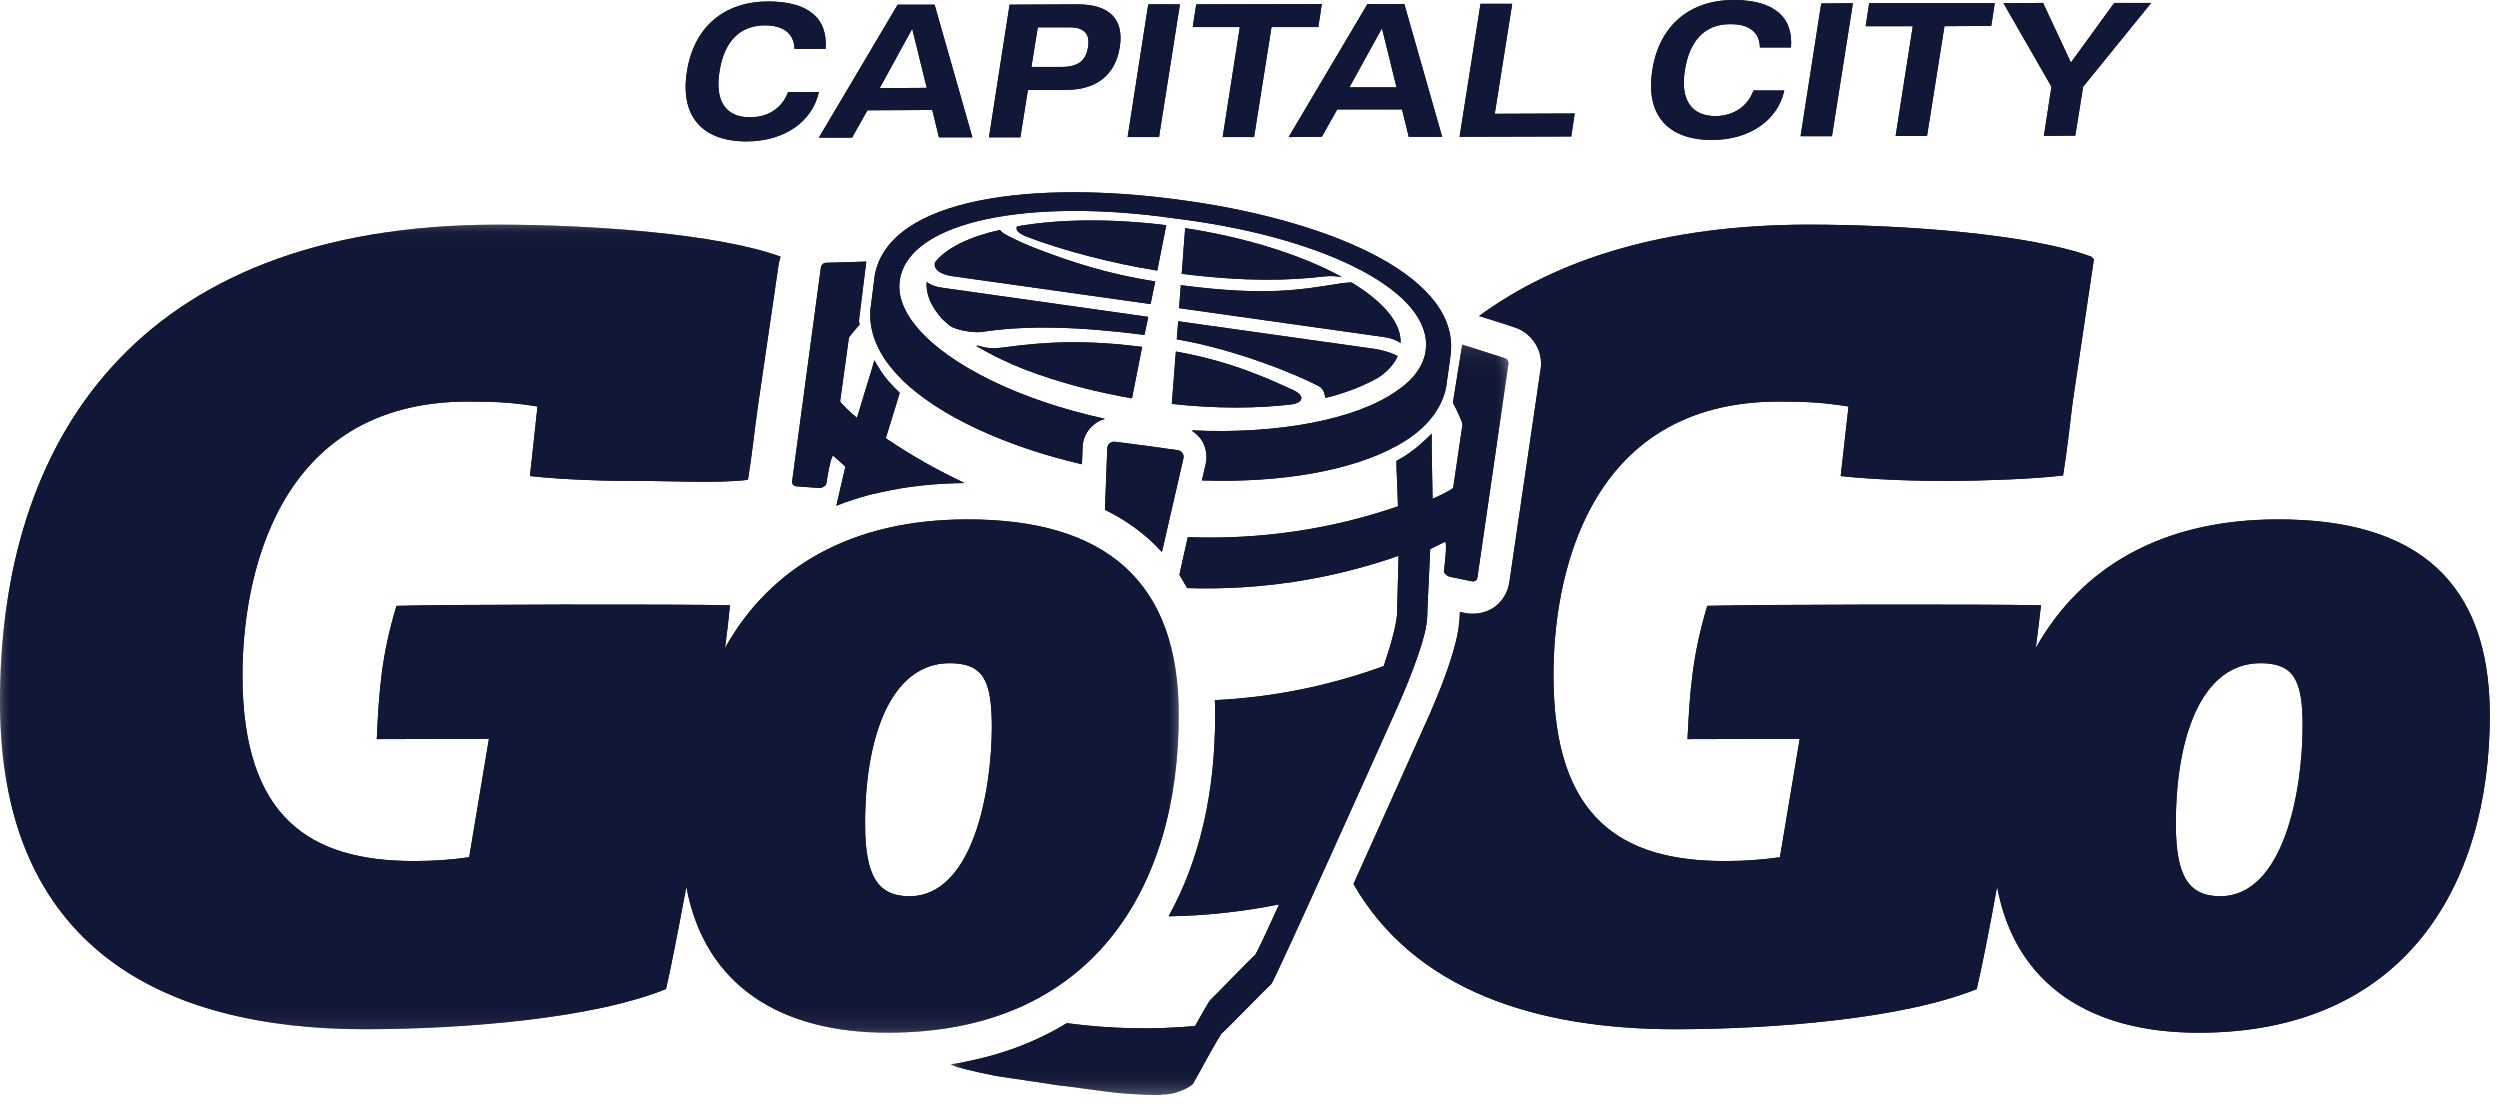 <?xml version="1.0" encoding="UTF-8"?> <svg xmlns="http://www.w3.org/2000/svg" xmlns:xlink="http://www.w3.org/1999/xlink" width="104px" height="46px" viewBox="0 0 104 46"><!-- Generator: Sketch 55.2 (78181) - https://sketchapp.com --><title>Group 105</title><desc>Created with Sketch.</desc><defs><polygon id="path-1" points="0 0.109 49.037 0.109 49.037 33.724 0 33.724"></polygon><polygon id="path-3" points="0.834 0.254 24.058 0.254 24.058 31.474 0.834 31.474"></polygon><polygon id="path-5" points="0 0.109 49.037 0.109 49.037 33.724 0 33.724"></polygon><polygon id="path-7" points="0.835 0.254 24.058 0.254 24.058 31.474 0.835 31.474"></polygon></defs><g id="Page-1" stroke="none" stroke-width="1" fill="none" fill-rule="evenodd"><g id="Desktop-Homepage" transform="translate(-1166, -1512)"><g id="Group-12" transform="translate(0, 922)"><g id="Group-15" transform="translate(774, 156)"><g id="Group-105" transform="translate(392, 434)"><path d="M28.576,2.978 C28.866,1.114 30.136,0.061 31.962,0.061 C33.63,0.061 34.441,0.763 34.344,2.034 L33.05,2.034 C33.038,1.404 32.603,1.053 31.804,1.053 C30.764,1.066 30.123,1.731 29.93,2.978 C29.737,4.177 30.172,4.891 31.212,4.877 C31.962,4.877 32.542,4.491 32.784,3.826 L34.066,3.826 C33.8,5.048 32.639,5.882 31.055,5.882 C29.204,5.882 28.285,4.829 28.576,2.978" id="Fill-1" fill="#111736"></path><path d="M34.792,21.039 L35.167,19.417 C35.106,19.344 34.659,18.957 34.659,18.957 C34.55,18.957 34.368,20.155 34.368,20.155 C34.308,20.24 34.175,20.312 34.078,20.301 L33.111,20.228 C33.014,20.216 32.941,20.131 32.953,20.022 L34.151,11.113 C34.175,11.016 34.26,10.93 34.368,10.93 C34.368,10.93 35.36,10.907 36.037,10.882 L35.735,13.316 C35.735,13.376 35.747,13.437 35.759,13.497 C35.553,13.74 35.312,14.018 35.312,14.066 L34.949,16.693 C34.949,16.754 35.396,17.177 35.65,17.382 C35.856,16.68 36.098,15.931 36.255,15.398 L36.376,14.986 C36.424,15.083 36.485,15.18 36.545,15.277 C36.775,15.664 37.077,16.015 37.428,16.342 L37.319,16.705 C37.186,17.129 37.017,17.685 36.847,18.231 C37.9,18.945 39,19.562 40.125,20.095 C38.903,20.106 37.754,20.228 36.678,20.47 C36.509,20.506 36.352,20.543 36.194,20.579 C35.711,20.711 35.239,20.857 34.792,21.039" id="Fill-3" fill="#111736"></path><path d="M36.594,3.667 L37.948,1.198 L38.553,3.655 L36.594,3.667 Z M38.879,0.194 L37.343,0.194 L34.066,5.725 L35.445,5.725 L36.086,4.588 L38.783,4.575 L39.061,5.713 L40.451,5.713 L38.879,0.194 Z" id="Fill-5" fill="#111736"></path><path d="M45.264,1.948 C45.18,2.53 44.841,2.784 44.176,2.784 L42.906,2.784 L43.172,1.137 L44.502,1.137 C45.119,1.137 45.349,1.428 45.264,1.948 M44.829,0.181 L41.999,0.194 L41.141,5.713 L42.447,5.713 L42.761,3.74 L44.369,3.74 C45.639,3.729 46.401,3.098 46.582,1.962 C46.764,0.812 46.171,0.181 44.829,0.181" id="Fill-7" fill="#111736"></path><path d="M41.044,14.635 C40.911,14.561 40.765,14.478 40.632,14.405 C40.632,14.393 40.62,14.381 40.645,14.381 C40.741,14.357 41.007,14.561 41.745,14.454 C43.595,14.199 45.192,14.139 47.513,14.429 L47.09,16.572 C45.712,16.329 44.418,16.003 43.281,15.604 C43.269,15.604 43.245,15.592 43.232,15.592 C42.991,15.507 42.761,15.421 42.543,15.337 C42.507,15.313 42.471,15.301 42.434,15.289 C42.253,15.215 42.084,15.144 41.926,15.071 C41.854,15.035 41.781,14.998 41.709,14.974 C41.624,14.926 41.539,14.889 41.455,14.853 C41.322,14.781 41.177,14.708 41.044,14.635" id="Fill-9" fill="#111736"></path><path d="M38.552,11.73 C38.661,11.814 38.806,11.911 39.205,11.972 L47.767,13.182 L47.61,13.933 C44.901,13.582 42.664,13.521 40.814,13.813 C40.451,13.848 39.786,13.727 39.544,13.571 C39.399,13.462 39.29,13.352 39.181,13.256 C38.734,12.746 38.504,12.226 38.552,11.73" id="Fill-11" fill="#111736"></path><path d="M41.854,9.768 C41.854,9.768 42.423,10.096 43.487,10.484 C44.442,10.835 45.99,11.392 48.058,11.706 L47.865,12.651 L39.605,11.487 C39.218,11.427 38.976,11.295 38.904,11.112 C38.879,11.053 38.879,10.992 38.892,10.918 C39.362,10.313 40.317,9.853 41.6,9.563 C41.637,9.624 41.709,9.696 41.854,9.768" id="Fill-13" fill="#111736"></path><path d="M42.7,9.842 C42.338,9.696 42.229,9.539 42.313,9.417 C44.019,9.114 46.183,9.079 48.517,9.368 L48.142,11.258 L48.082,11.246 C46.316,10.967 44.164,10.411 42.7,9.842" id="Fill-15" fill="#111736"></path><g id="Group-19" transform="translate(0, 9.236)"><mask id="mask-2" fill="white"><use xlink:href="#path-1"></use></mask><g id="Clip-18"></g><path d="M37.839,28.048 C36.521,28.048 35.989,27.213 35.989,25.058 C35.977,21.487 37.029,18.364 39.496,18.352 C40.899,18.352 41.249,19.054 41.261,20.954 C41.261,23.678 40.475,28.036 37.839,28.048 M40.233,12.372 C35.433,12.372 32.047,14.345 30.16,17.722 C30.245,17.079 30.317,16.487 30.366,15.943 C28.044,15.894 18.817,15.906 16.495,15.967 C15.866,18.036 15.769,19.49 15.673,21.511 L20.34,21.499 L19.518,26.426 C18.744,26.535 18.019,26.583 17.245,26.583 C12.891,26.595 10.098,24.78 10.086,18.872 C10.086,14.938 11.416,7.481 19.446,7.469 C20.74,7.469 21.38,7.517 22.36,7.675 L22.046,10.568 C23.497,10.724 25.19,10.773 26.58,10.773 C27.874,10.762 29.821,10.883 31.115,10.724 C31.285,9.684 31.406,8.51 31.527,7.675 L32.397,1.719 L32.47,1.441 C29.93,0.509 24.754,0.109 20.667,0.109 C5.563,0.132 -0.012,9.211 -1.96265368e-05,19.986 C0.012,30.13 6.7,33.592 15.237,33.58 C19.276,33.568 24.597,33.156 27.705,31.908 C27.899,31.086 28.201,29.525 28.552,27.649 C29.313,31.776 32.494,33.737 36.968,33.724 C45.409,33.713 49.049,27.72 49.037,20.494 C49.037,14.95 45.99,12.36 40.233,12.372" id="Fill-17" fill="#111736" mask="url(#mask-2)"></path></g><polygon id="Fill-20" fill="#111736" points="48.215 5.702 46.909 5.702 47.768 0.181 49.086 0.181"></polygon><path d="M48.336,22.964 C47.707,22.274 46.933,21.68 45.966,21.208 L46.063,18.654 C46.063,18.485 46.208,18.364 46.377,18.376 L47.683,18.545 L48.989,18.727 C49.158,18.751 49.267,18.908 49.231,19.066 L48.336,22.964 Z" id="Fill-22" fill="#111736"></path><path d="M48.747,16.802 L48.916,14.623 C51.347,15.059 52.883,15.82 53.814,16.233 C54.165,16.403 54.322,16.68 53.802,16.814 C52.339,16.996 50.597,17.008 48.747,16.802" id="Fill-24" fill="#111736"></path><polygon id="Fill-26" fill="#111736" points="51.577 1.126 49.618 1.126 49.763 0.181 54.987 0.169 54.842 1.126 52.895 1.126 52.169 5.701 50.863 5.701"></polygon><path d="M49.158,11.392 L49.303,9.491 C51.915,9.89 54.213,10.641 55.821,11.523 C55.652,11.5 55.386,11.464 55.084,11.5 C53.62,11.669 51.915,11.729 49.158,11.392" id="Fill-28" fill="#111736"></path><path d="M49.013,13.364 L57.091,14.501 L57.116,14.501 C57.454,14.55 57.902,14.672 58.143,14.816 C57.998,15.144 57.732,15.434 57.37,15.689 C56.426,16.246 55.205,16.548 55.132,16.548 C55.12,16.536 55.12,16.209 54.878,16.075 C54.068,15.64 51.529,14.562 48.953,14.115 L49.013,13.364 Z" id="Fill-30" fill="#111736"></path><path d="M49.122,11.863 C52.714,12.335 54.141,12.045 55.773,11.789 L55.967,11.766 C56.063,11.754 56.148,11.754 56.233,11.754 C57.539,12.553 58.301,13.425 58.264,14.272 C58.071,14.139 57.877,14.066 57.551,14.018 L49.049,12.819 L49.122,11.863 Z" id="Fill-32" fill="#111736"></path><path d="M56.136,3.632 L57.49,1.174 L58.095,3.632 L56.136,3.632 Z M58.421,0.17 L56.885,0.17 L53.608,5.702 L54.987,5.69 L55.628,4.552 L58.325,4.552 L58.603,5.69 L59.993,5.69 L58.421,0.17 Z" id="Fill-34" fill="#111736"></path><path d="M50.162,19.284 C50.234,18.945 50.162,18.569 49.968,18.279 C49.859,18.134 49.726,18.013 49.581,17.916 L49.581,17.904 C53.209,18.073 56.39,17.444 58.058,16.294 C58.808,15.797 59.256,15.192 59.316,14.514 C59.316,14.454 59.328,14.405 59.328,14.345 C59.328,11.96 54.818,9.817 48.904,9.091 C42.858,8.219 37.863,9.176 37.44,11.609 C37.319,12.275 37.597,12.977 38.178,13.655 C39.496,15.192 42.398,16.645 45.953,17.419 L45.953,17.431 C45.772,17.48 45.615,17.565 45.482,17.686 C45.204,17.916 45.046,18.255 45.034,18.606 L45.01,19.309 L44.986,19.309 C41.781,18.557 39.085,17.298 37.561,15.834 C37.307,15.579 37.089,15.325 36.896,15.072 C36.327,14.272 36.098,13.425 36.243,12.626 C36.243,12.626 36.364,11.657 36.388,11.464 C36.98,8.171 43.136,7.506 49.001,8.304 C54.878,9.067 60.646,11.318 60.356,14.647 C60.344,14.841 60.199,15.809 60.199,15.809 C60.138,16.62 59.691,17.383 58.929,18 C58.687,18.194 58.397,18.388 58.083,18.557 C56.232,19.574 53.306,20.095 50.017,19.986 C50.017,19.974 50.005,19.974 50.005,19.961 L50.162,19.284 Z" id="Fill-36" fill="#111736"></path><g id="Group-40" transform="translate(38.698, 14.078)"><mask id="mask-4" fill="white"><use xlink:href="#path-3"></use></mask><g id="Clip-39"></g><path d="M19.276,15.689 C18.563,17.286 14.306,26.764 14.185,26.86 C14.04,26.971 12.262,28.811 12.141,28.895 C12.02,28.992 11.029,30.844 10.944,30.99 C10.859,31.135 10.218,31.45 9.759,31.45 L9.674,31.45 C9.602,31.474 9.517,31.474 9.445,31.474 C8.997,31.474 7.981,31.413 7.945,31.4 C7.909,31.413 6.361,31.207 5.575,31.097 C5.514,31.097 5.466,31.086 5.442,31.086 L5.418,31.086 L5.393,31.086 C5.381,31.074 5.321,31.074 5.26,31.062 C5.2,31.049 5.152,31.049 5.127,31.038 L5.103,31.038 L5.091,31.038 C5.067,31.038 5.018,31.026 4.958,31.014 C4.16,30.893 2.624,30.675 2.588,30.651 C2.552,30.651 1.56,30.433 1.125,30.312 C1.052,30.287 0.979,30.263 0.907,30.227 C0.883,30.215 0.858,30.203 0.834,30.203 C2.648,29.924 4.281,29.343 5.684,28.484 C5.708,28.496 5.732,28.496 5.756,28.496 L5.768,28.496 C7.51,28.726 9.275,28.762 11.017,28.605 C11.295,28.109 11.621,27.515 11.694,27.479 C11.791,27.394 13.399,25.736 13.52,25.639 C13.556,25.615 13.967,24.755 14.512,23.545 C13,23.847 11.464,24.017 9.916,24.04 C11.186,21.753 11.863,18.933 11.851,15.652 C11.851,15.459 11.851,15.253 11.839,15.047 C14.233,14.938 16.604,14.453 18.865,13.631 C19.167,12.735 19.433,11.791 19.421,11.355 L19.482,9.043 C16.652,10.035 13.677,10.483 10.69,10.386 C10.581,10.205 10.472,10.011 10.364,9.83 L10.714,8.268 C13.653,8.377 16.616,7.965 19.458,6.985 C19.433,6.416 19.421,5.835 19.397,5.399 L19.397,5.096 C19.772,4.891 20.123,4.649 20.413,4.382 C20.582,4.237 20.727,4.092 20.86,3.959 L20.86,4.588 C20.872,5.157 20.885,5.944 20.897,6.67 C21.199,6.549 21.755,6.259 21.755,6.21 L22.142,3.583 C22.142,3.486 21.9,2.966 21.743,2.675 L22.13,0.254 C22.759,0.46 23.908,0.823 23.908,0.823 C24.005,0.847 24.077,0.956 24.053,1.065 L22.759,9.963 C22.747,10.06 22.65,10.119 22.553,10.108 L21.61,9.913 C21.501,9.89 21.392,9.793 21.368,9.696 C21.368,9.696 21.525,8.486 21.417,8.462 C21.417,8.462 20.885,8.716 20.8,8.764 L20.703,10.821 L20.679,11.378 C20.679,11.464 20.679,11.561 20.667,11.67 C20.618,12.614 19.663,14.853 19.3,15.628 C19.3,15.628 19.3,15.652 19.276,15.689" id="Fill-38" fill="#111736" mask="url(#mask-4)"></path></g><polygon id="Fill-41" fill="#111736" points="65.363 5.677 60.719 5.69 61.59 0.157 62.908 0.157 62.182 4.734 65.508 4.721"></polygon><path d="M68.737,2.918 C69.027,1.054 70.297,0 72.123,0 C73.791,0 74.602,0.703 74.506,1.974 L73.211,1.974 C73.199,1.343 72.763,0.992 71.965,1.005 C70.925,1.005 70.284,1.682 70.091,2.918 C69.897,4.115 70.333,4.829 71.373,4.829 C72.123,4.817 72.703,4.431 72.945,3.764 L74.227,3.764 C73.961,4.988 72.8,5.822 71.216,5.822 C69.367,5.822 68.446,4.769 68.737,2.918" id="Fill-43" fill="#111736"></path><polygon id="Fill-45" fill="#111736" points="76.21 5.665 74.904 5.665 75.763 0.145 77.081 0.133"></polygon><polygon id="Fill-47" fill="#111736" points="79.572 1.089 77.613 1.089 77.758 0.133 82.982 0.133 82.837 1.077 80.89 1.089 80.164 5.654 78.858 5.654"></polygon><polygon id="Fill-49" fill="#111736" points="85.341 3.607 83.345 0.133 84.99 0.121 86.151 2.602 87.953 0.121 89.489 0.121 86.659 3.607 86.332 5.642 85.026 5.653"></polygon><path d="M92.366,37.284 C91.048,37.284 90.516,36.449 90.516,34.294 C90.504,30.723 91.556,27.6 94.023,27.588 C95.426,27.588 95.789,28.29 95.789,30.191 C95.789,32.914 95.003,37.272 92.366,37.284 M94.761,21.608 C89.96,21.608 86.586,23.581 84.687,26.958 C84.772,26.316 84.844,25.724 84.905,25.179 C82.571,25.131 73.344,25.143 71.022,25.203 C70.405,27.272 70.297,28.726 70.2,30.747 L74.868,30.735 L74.045,35.662 C73.271,35.771 72.546,35.819 71.772,35.819 C67.43,35.832 64.625,34.016 64.625,28.108 C64.613,24.174 65.943,16.717 73.973,16.705 C75.267,16.705 75.908,16.754 76.899,16.911 L76.573,19.804 C78.024,19.96 79.717,20.009 81.12,20.009 C82.414,19.998 84.53,19.937 85.824,19.78 C85.993,18.739 86.114,17.577 86.223,16.729 L87.106,10.786 L86.997,10.677 C84.457,9.745 79.294,9.345 75.206,9.345 C69.244,9.357 64.77,10.774 61.529,13.146 C62.146,13.34 62.992,13.605 63.004,13.618 C63.73,13.848 64.202,14.587 64.093,15.337 L62.787,24.235 C62.726,24.646 62.497,25.022 62.158,25.264 C61.904,25.433 61.602,25.53 61.287,25.53 C61.178,25.53 61.07,25.53 60.973,25.506 L60.731,25.456 L60.731,25.482 C60.731,25.591 60.719,25.71 60.707,25.857 C60.61,27.309 59.28,30.154 59.219,30.275 L59.195,30.336 C57.962,33.096 57.018,35.19 56.305,36.776 C58.832,41.17 63.851,42.828 69.764,42.816 C73.803,42.804 79.124,42.393 82.232,41.145 C82.426,40.323 82.74,38.761 83.079,36.885 C83.841,41.013 87.021,42.974 91.496,42.96 C99.937,42.949 103.577,36.956 103.577,29.731 C103.564,24.186 100.529,21.596 94.761,21.608" id="Fill-51" fill="#111736"></path><path d="M92.366,37.284 C91.048,37.284 90.516,36.449 90.516,34.294 C90.504,30.723 91.556,27.6 94.023,27.588 C95.426,27.588 95.789,28.29 95.789,30.191 C95.789,32.914 95.003,37.272 92.366,37.284 M94.761,21.608 C89.96,21.608 86.586,23.581 84.687,26.958 C84.772,26.316 84.844,25.724 84.905,25.179 C82.571,25.131 73.344,25.143 71.022,25.203 C70.405,27.272 70.297,28.726 70.2,30.747 L74.868,30.735 L74.045,35.662 C73.271,35.771 72.546,35.819 71.772,35.819 C67.43,35.832 64.625,34.016 64.625,28.108 C64.613,24.174 65.943,16.717 73.973,16.705 C75.267,16.705 75.908,16.754 76.899,16.911 L76.573,19.804 C78.024,19.96 79.717,20.009 81.12,20.009 C82.414,19.998 84.53,19.937 85.824,19.78 C85.993,18.739 86.114,17.577 86.223,16.729 L87.106,10.786 L86.997,10.677 C84.457,9.745 79.294,9.345 75.206,9.345 C69.244,9.357 64.77,10.774 61.529,13.146 C62.146,13.34 62.992,13.605 63.004,13.618 C63.73,13.848 64.202,14.587 64.093,15.337 L62.787,24.235 C62.726,24.646 62.497,25.022 62.158,25.264 C61.904,25.433 61.602,25.53 61.287,25.53 C61.178,25.53 61.07,25.53 60.973,25.506 L60.731,25.456 L60.731,25.482 C60.731,25.591 60.719,25.71 60.707,25.857 C60.61,27.309 59.28,30.154 59.219,30.275 L59.195,30.336 C57.962,33.096 57.018,35.19 56.305,36.776 C58.832,41.17 63.851,42.828 69.764,42.816 C73.803,42.804 79.124,42.393 82.232,41.145 C82.426,40.323 82.74,38.761 83.079,36.885 C83.841,41.013 87.021,42.974 91.496,42.96 C99.937,42.949 103.577,36.956 103.577,29.731 C103.564,24.186 100.529,21.596 94.761,21.608" id="Fill-53" fill="#111736"></path><g id="Group-57" transform="translate(0, 9.236)"><mask id="mask-6" fill="white"><use xlink:href="#path-5"></use></mask><g id="Clip-56"></g><path d="M37.839,28.048 C36.521,28.048 35.989,27.213 35.989,25.058 C35.977,21.487 37.029,18.364 39.496,18.352 C40.899,18.352 41.249,19.054 41.261,20.954 C41.261,23.678 40.475,28.036 37.839,28.048 M40.233,12.372 C35.433,12.372 32.047,14.345 30.16,17.722 C30.245,17.079 30.317,16.487 30.366,15.943 C28.044,15.894 18.817,15.906 16.495,15.967 C15.866,18.036 15.769,19.49 15.673,21.511 L20.34,21.499 L19.518,26.426 C18.744,26.535 18.019,26.583 17.245,26.583 C12.891,26.595 10.098,24.78 10.086,18.872 C10.086,14.938 11.416,7.481 19.446,7.469 C20.74,7.469 21.38,7.517 22.36,7.675 L22.046,10.568 C23.497,10.724 25.19,10.773 26.58,10.773 C27.874,10.762 29.821,10.883 31.115,10.724 C31.285,9.684 31.406,8.51 31.527,7.675 L32.397,1.719 L32.47,1.441 C29.93,0.509 24.754,0.109 20.667,0.109 C5.563,0.132 -0.012,9.211 -1.96265368e-05,19.986 C0.012,30.13 6.7,33.592 15.237,33.58 C19.276,33.568 24.597,33.156 27.705,31.908 C27.899,31.086 28.201,29.525 28.552,27.649 C29.313,31.776 32.494,33.737 36.968,33.724 C45.409,33.713 49.049,27.72 49.037,20.494 C49.037,14.95 45.99,12.36 40.233,12.372" id="Fill-55" fill="#111736" mask="url(#mask-6)"></path></g><path d="M32.785,3.826 L34.066,3.826 C33.8,5.048 32.639,5.882 31.055,5.882 C29.205,5.882 28.286,4.829 28.576,2.978 C28.866,1.114 30.136,0.061 31.962,0.061 C33.631,0.061 34.441,0.763 34.345,2.034 L33.051,2.034 C33.039,1.405 32.603,1.054 31.804,1.054 C30.765,1.066 30.124,1.732 29.931,2.978 C29.736,4.177 30.172,4.891 31.212,4.878 C31.962,4.878 32.543,4.492 32.785,3.826" id="Fill-58" fill="#111736"></path><path d="M36.594,3.667 L37.948,1.198 L38.553,3.655 L36.594,3.667 Z M38.879,0.194 L37.343,0.194 L34.066,5.725 L35.445,5.725 L36.086,4.588 L38.783,4.575 L39.061,5.713 L40.451,5.713 L38.879,0.194 Z" id="Fill-60" fill="#111736"></path><path d="M45.264,1.948 C45.18,2.53 44.841,2.784 44.176,2.784 L42.906,2.784 L43.172,1.137 L44.502,1.137 C45.119,1.137 45.349,1.428 45.264,1.948 M44.829,0.181 L41.999,0.194 L41.141,5.713 L42.447,5.713 L42.761,3.74 L44.369,3.74 C45.639,3.729 46.401,3.098 46.582,1.962 C46.764,0.812 46.171,0.181 44.829,0.181" id="Fill-62" fill="#111736"></path><polygon id="Fill-64" fill="#111736" points="49.085 0.181 48.215 5.702 46.909 5.702 47.767 0.181"></polygon><polygon id="Fill-66" fill="#111736" points="54.987 0.169 54.842 1.126 52.895 1.126 52.17 5.701 50.863 5.701 51.577 1.126 49.618 1.126 49.763 0.181"></polygon><path d="M56.136,3.632 L57.49,1.174 L58.095,3.632 L56.136,3.632 Z M58.421,0.17 L56.885,0.17 L53.608,5.702 L54.987,5.69 L55.628,4.552 L58.325,4.552 L58.603,5.69 L59.993,5.69 L58.421,0.17 Z" id="Fill-68" fill="#111736"></path><polygon id="Fill-70" fill="#111736" points="65.508 4.721 65.363 5.677 60.719 5.69 61.59 0.157 62.908 0.157 62.182 4.734"></polygon><path d="M72.945,3.764 L74.227,3.764 C73.961,4.988 72.8,5.822 71.216,5.822 C69.366,5.822 68.447,4.769 68.737,2.918 C69.027,1.054 70.297,0.001 72.123,0.001 C73.792,0.001 74.602,0.703 74.505,1.974 L73.212,1.974 C73.199,1.343 72.764,0.992 71.966,1.005 C70.926,1.005 70.285,1.682 70.092,2.918 C69.897,4.115 70.333,4.83 71.373,4.83 C72.123,4.817 72.704,4.431 72.945,3.764" id="Fill-72" fill="#111736"></path><polygon id="Fill-74" fill="#111736" points="77.081 0.133 76.21 5.665 74.904 5.665 75.763 0.146"></polygon><polygon id="Fill-76" fill="#111736" points="82.982 0.133 82.837 1.077 80.89 1.089 80.165 5.654 78.859 5.654 79.572 1.089 77.613 1.089 77.758 0.133"></polygon><polygon id="Fill-78" fill="#111736" points="89.488 0.121 86.659 3.607 86.332 5.642 85.026 5.653 85.34 3.607 83.345 0.133 84.99 0.121 86.151 2.602 87.953 0.121"></polygon><g id="Group-82" transform="translate(38.698, 14.078)"><mask id="mask-8" fill="white"><use xlink:href="#path-7"></use></mask><g id="Clip-81"></g><path d="M24.053,1.065 L22.759,9.963 C22.747,10.06 22.65,10.119 22.554,10.108 L21.61,9.914 C21.502,9.89 21.393,9.793 21.368,9.696 C21.368,9.696 21.526,8.486 21.417,8.462 C21.417,8.462 20.885,8.716 20.8,8.764 L20.703,10.822 L20.679,11.379 C20.679,11.464 20.679,11.561 20.667,11.67 C20.619,12.614 19.663,14.853 19.301,15.628 C19.301,15.628 19.301,15.652 19.276,15.689 C18.563,17.286 14.306,26.764 14.185,26.862 C14.04,26.971 12.262,28.811 12.142,28.895 C12.021,28.992 11.029,30.844 10.944,30.99 C10.86,31.135 10.219,31.45 9.759,31.45 L9.675,31.45 C9.602,31.474 9.517,31.474 9.445,31.474 C8.997,31.474 7.982,31.413 7.945,31.401 C7.909,31.413 6.361,31.207 5.575,31.099 C5.515,31.099 5.466,31.086 5.442,31.086 L5.418,31.086 L5.394,31.086 C5.382,31.074 5.321,31.074 5.261,31.062 C5.2,31.05 5.152,31.05 5.128,31.038 L5.103,31.038 L5.091,31.038 C5.067,31.038 5.019,31.026 4.958,31.014 C4.16,30.893 2.624,30.675 2.588,30.651 C2.552,30.651 1.56,30.433 1.125,30.312 C1.052,30.287 0.98,30.263 0.907,30.227 C0.883,30.215 0.859,30.203 0.835,30.203 C2.648,29.924 4.281,29.343 5.684,28.484 C5.708,28.496 5.732,28.496 5.756,28.496 L5.768,28.496 C7.51,28.726 9.275,28.762 11.017,28.605 C11.295,28.109 11.622,27.515 11.694,27.479 C11.791,27.394 13.399,25.736 13.52,25.639 C13.556,25.615 13.968,24.755 14.512,23.545 C13,23.847 11.464,24.017 9.916,24.04 C11.186,21.753 11.863,18.933 11.851,15.652 C11.851,15.459 11.851,15.253 11.839,15.047 C14.234,14.938 16.604,14.454 18.865,13.631 C19.168,12.735 19.434,11.791 19.422,11.355 L19.482,9.043 C16.652,10.035 13.677,10.483 10.69,10.386 C10.582,10.205 10.473,10.011 10.364,9.83 L10.715,8.268 C13.653,8.377 16.616,7.965 19.458,6.985 C19.434,6.416 19.422,5.835 19.397,5.399 L19.397,5.096 C19.772,4.891 20.123,4.649 20.413,4.382 C20.582,4.237 20.728,4.092 20.861,3.959 L20.861,4.588 C20.873,5.157 20.885,5.944 20.897,6.67 C21.199,6.549 21.755,6.259 21.755,6.21 L22.142,3.583 C22.142,3.486 21.901,2.966 21.743,2.675 L22.13,0.254 C22.759,0.46 23.908,0.823 23.908,0.823 C24.005,0.847 24.077,0.956 24.053,1.065" id="Fill-80" fill="#111736" mask="url(#mask-8)"></path></g><path d="M40.125,20.094 C38.903,20.107 37.755,20.228 36.678,20.471 C36.509,20.506 36.352,20.542 36.195,20.579 C35.711,20.712 35.239,20.857 34.792,21.039 L35.167,19.417 C35.106,19.344 34.659,18.958 34.659,18.958 C34.55,18.958 34.368,20.155 34.368,20.155 C34.308,20.24 34.175,20.312 34.078,20.3 L33.111,20.228 C33.014,20.217 32.942,20.131 32.954,20.022 L34.151,11.112 C34.175,11.016 34.26,10.931 34.368,10.931 C34.368,10.931 35.36,10.907 36.037,10.882 L35.735,13.316 C35.735,13.376 35.747,13.437 35.759,13.497 C35.554,13.739 35.312,14.018 35.312,14.067 L34.949,16.693 C34.949,16.753 35.396,17.177 35.65,17.383 C35.856,16.681 36.098,15.931 36.255,15.398 L36.376,14.986 C36.424,15.083 36.485,15.18 36.545,15.278 C36.775,15.664 37.077,16.015 37.428,16.342 L37.319,16.705 C37.186,17.129 37.017,17.686 36.848,18.23 C37.9,18.944 39,19.563 40.125,20.094" id="Fill-83" fill="#111736"></path><path d="M60.356,14.647 C60.344,14.841 60.199,15.809 60.199,15.809 C60.139,16.62 59.691,17.383 58.929,18.001 C58.688,18.194 58.397,18.388 58.083,18.557 C56.233,19.574 53.306,20.094 50.017,19.986 C50.017,19.973 50.005,19.973 50.005,19.961 L50.162,19.283 C50.235,18.944 50.162,18.569 49.968,18.279 C49.86,18.133 49.727,18.012 49.582,17.916 L49.582,17.903 C53.209,18.073 56.39,17.445 58.059,16.293 C58.808,15.797 59.256,15.192 59.316,14.514 C59.316,14.453 59.328,14.405 59.328,14.344 C59.328,11.96 54.818,9.817 48.904,9.091 C42.858,8.219 37.863,9.176 37.44,11.609 C37.319,12.274 37.597,12.977 38.178,13.654 C39.496,15.192 42.398,16.644 45.954,17.419 L45.954,17.431 C45.772,17.48 45.615,17.564 45.482,17.686 C45.204,17.916 45.047,18.254 45.035,18.607 L45.01,19.309 L44.986,19.309 C41.782,18.557 39.085,17.298 37.561,15.833 C37.307,15.58 37.089,15.326 36.896,15.072 C36.328,14.272 36.098,13.424 36.243,12.626 C36.243,12.626 36.364,11.657 36.388,11.463 C36.981,8.171 43.136,7.506 49.001,8.304 C54.878,9.067 60.647,11.318 60.356,14.647" id="Fill-85" fill="#111736"></path><path d="M49.231,19.066 L48.336,22.964 C47.707,22.273 46.933,21.681 45.965,21.209 L46.062,18.654 C46.062,18.485 46.207,18.364 46.377,18.376 L47.683,18.544 L48.989,18.727 C49.158,18.75 49.267,18.909 49.231,19.066" id="Fill-87" fill="#111736"></path><path d="M55.822,11.524 C55.652,11.5 55.386,11.463 55.084,11.5 C53.621,11.669 51.915,11.73 49.158,11.392 L49.303,9.49 C51.915,9.89 54.213,10.641 55.822,11.524" id="Fill-89" fill="#111736"></path><path d="M48.517,9.369 L48.142,11.258 L48.082,11.246 C46.316,10.967 44.164,10.41 42.701,9.842 C42.338,9.697 42.229,9.54 42.314,9.417 C44.019,9.115 46.183,9.08 48.517,9.369" id="Fill-91" fill="#111736"></path><path d="M58.264,14.272 C58.071,14.139 57.877,14.067 57.551,14.018 L49.049,12.82 L49.122,11.863 C52.714,12.334 54.141,12.045 55.773,11.79 L55.967,11.767 C56.063,11.754 56.148,11.754 56.233,11.754 C57.539,12.553 58.301,13.425 58.264,14.272" id="Fill-93" fill="#111736"></path><path d="M48.058,11.706 L47.864,12.65 L39.605,11.487 C39.218,11.427 38.976,11.294 38.903,11.113 C38.879,11.052 38.879,10.992 38.891,10.919 C39.363,10.314 40.318,9.854 41.6,9.562 C41.637,9.624 41.709,9.696 41.854,9.768 C41.854,9.768 42.423,10.096 43.487,10.483 C44.442,10.834 45.99,11.391 48.058,11.706" id="Fill-95" fill="#111736"></path><path d="M58.143,14.816 C57.998,15.144 57.732,15.435 57.369,15.689 C56.426,16.246 55.205,16.549 55.132,16.549 C55.12,16.536 55.12,16.208 54.878,16.075 C54.068,15.641 51.528,14.562 48.953,14.115 L49.013,13.365 L57.091,14.502 L57.115,14.502 C57.454,14.55 57.901,14.672 58.143,14.816" id="Fill-97" fill="#111736"></path><path d="M47.767,13.182 L47.61,13.933 C44.901,13.582 42.664,13.521 40.814,13.813 C40.451,13.848 39.786,13.727 39.544,13.57 C39.399,13.461 39.29,13.352 39.181,13.256 C38.734,12.747 38.504,12.226 38.553,11.73 C38.661,11.814 38.807,11.911 39.206,11.972 L47.767,13.182 Z" id="Fill-99" fill="#111736"></path><path d="M47.513,14.43 L47.09,16.572 C45.712,16.329 44.418,16.003 43.281,15.604 C43.269,15.604 43.245,15.592 43.233,15.592 C42.991,15.507 42.761,15.421 42.543,15.337 C42.507,15.312 42.471,15.301 42.434,15.289 C42.253,15.215 42.084,15.144 41.927,15.071 C41.854,15.035 41.781,14.999 41.709,14.974 C41.624,14.926 41.54,14.89 41.455,14.853 C41.322,14.781 41.177,14.707 41.044,14.635 C40.911,14.562 40.766,14.478 40.633,14.404 C40.633,14.393 40.62,14.381 40.645,14.381 C40.741,14.356 41.007,14.562 41.745,14.454 C43.595,14.2 45.192,14.139 47.513,14.43" id="Fill-101" fill="#111736"></path><path d="M53.802,16.814 C52.339,16.996 50.597,17.008 48.747,16.802 L48.917,14.623 C51.347,15.059 52.883,15.821 53.814,16.234 C54.165,16.402 54.322,16.681 53.802,16.814" id="Fill-103" fill="#111736"></path></g></g></g></g></g></svg> 